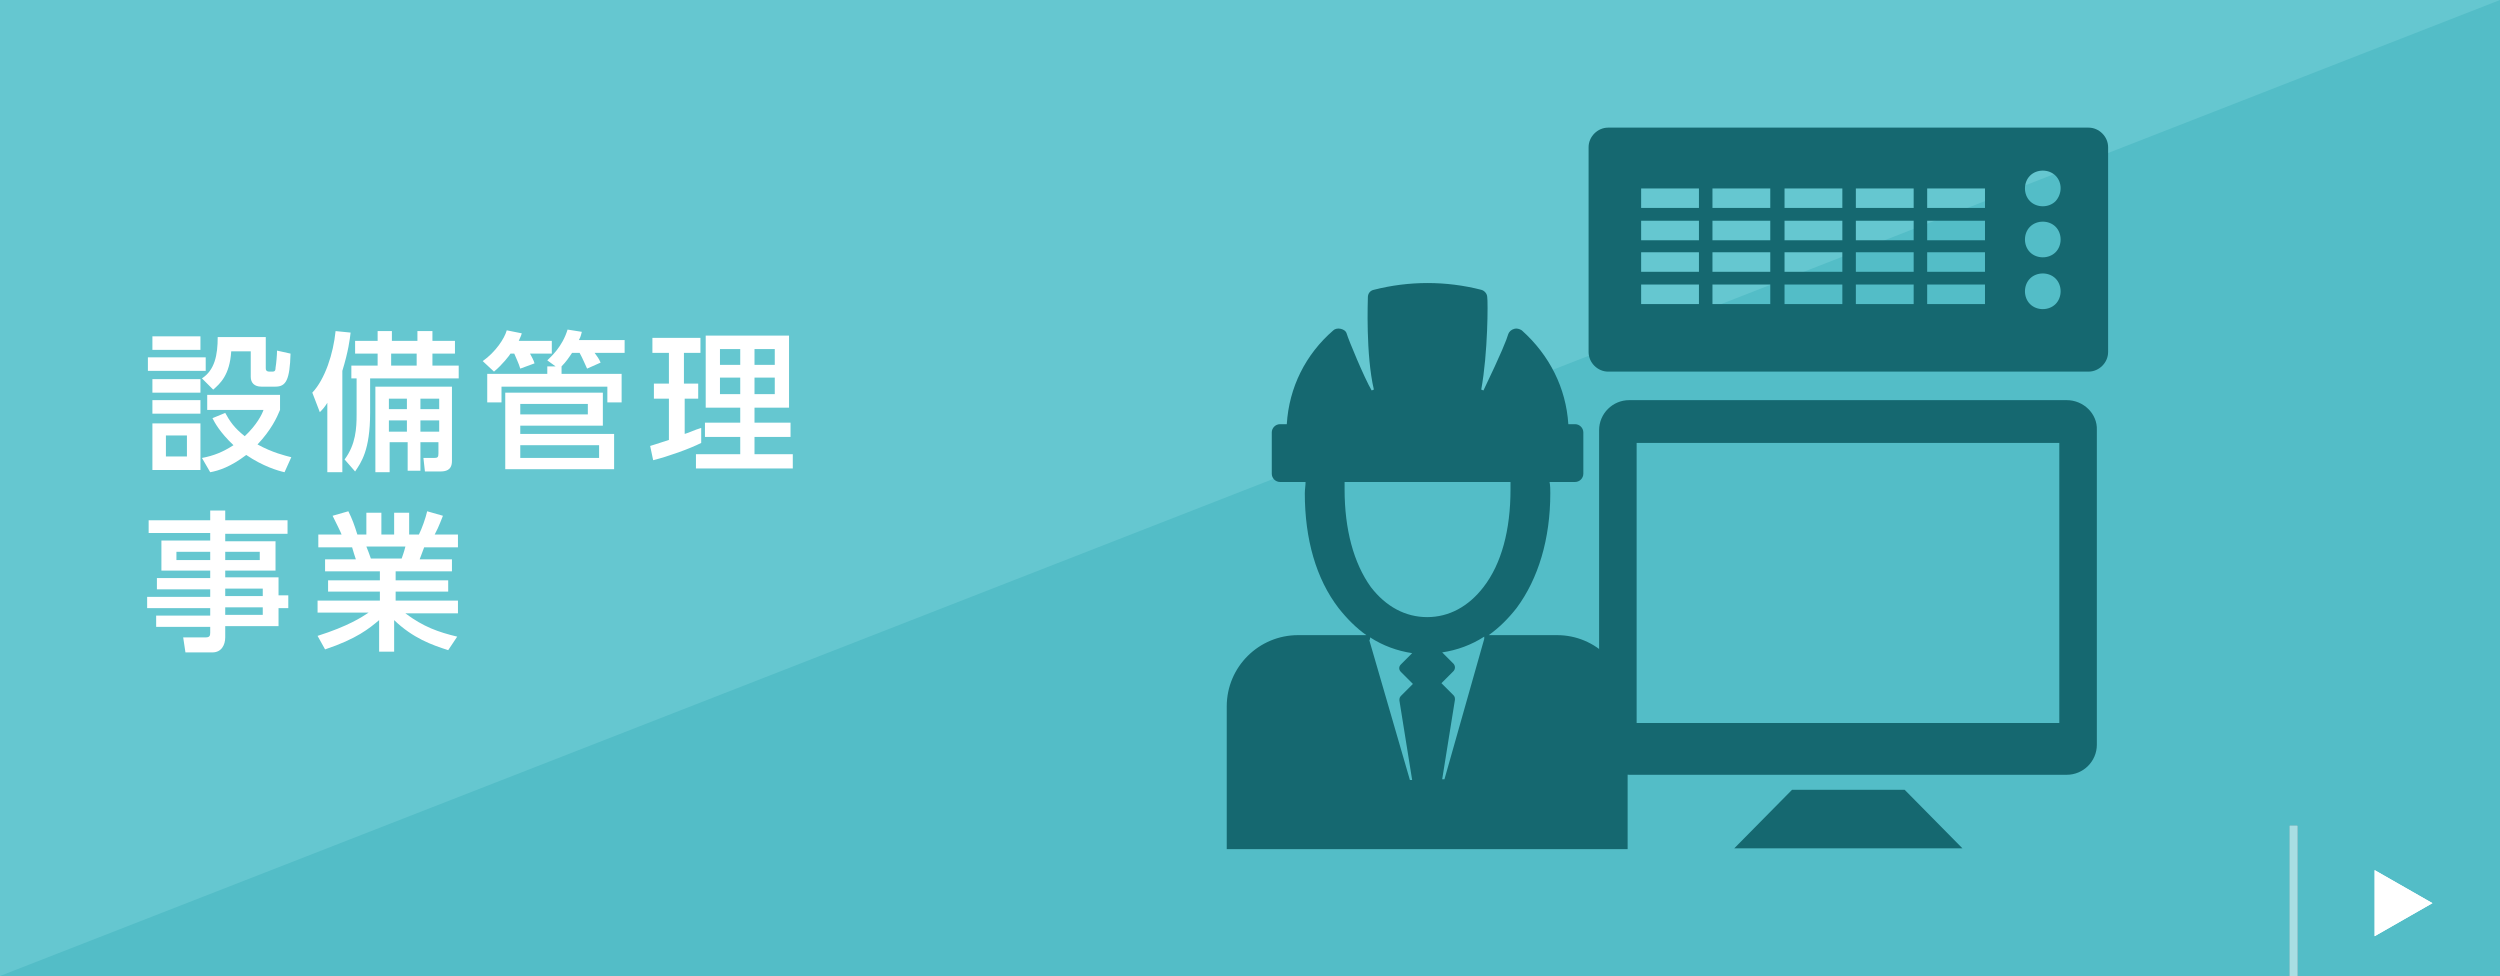 <?xml version="1.0" encoding="utf-8"?>
<!-- Generator: Adobe Illustrator 21.1.0, SVG Export Plug-In . SVG Version: 6.00 Build 0)  -->
<svg version="1.1" xmlns="http://www.w3.org/2000/svg" xmlns:xlink="http://www.w3.org/1999/xlink" x="0px" y="0px" width="333px"
	 height="130px" viewBox="0 0 333 130" style="enable-background:new 0 0 333 130;" xml:space="preserve">
<style type="text/css">
	.st0{fill-rule:evenodd;clip-rule:evenodd;fill:#65C7D0;}
	.st1{fill-rule:evenodd;clip-rule:evenodd;fill:#53BDC7;}
	.st2{fill-rule:evenodd;clip-rule:evenodd;fill:#FFFFFF;}
	.st3{fill-rule:evenodd;clip-rule:evenodd;fill:#F4BDBD;}
	.st4{fill-rule:evenodd;clip-rule:evenodd;fill:#A9DEE3;}
	.st5{fill:#156870;}
	.st6{fill:none;}
	.st7{fill:#FFFFFF;}
</style>
<g id="背景">
	<g>
		<path class="st0" d="M0,0h333v130H0V0z"/>
		<path class="st1" d="M333,0v130H0L333,0z"/>
	</g>
</g>
<g id="その他">
	<g>
		<g>
			<g>
				<g>
					<polygon class="st2" points="316.3,115.9 316.3,124.7 324,120.3 					"/>
				</g>
			</g>
			<g>
				<g>
					<rect x="305" y="110" class="st3" width="1" height="20"/>
				</g>
			</g>
		</g>
		<g>
			<g>
				<g>
					<polygon class="st2" points="316.3,115.9 316.3,124.7 324,120.3 					"/>
				</g>
			</g>
			<g>
				<g>
					<rect x="305" y="110" class="st4" width="1" height="20"/>
				</g>
			</g>
		</g>
	</g>
	<g>
		<g>
			<g>
				<path class="st5" d="M275.3,53.3H217c-2.2,0-4,1.8-4,4v41.9c0,2.2,1.8,4,4,4h58.3c2.2,0,4-1.8,4-4V57.3
					C279.4,55.1,277.5,53.3,275.3,53.3z M274.3,96.3H218V59h56.3V96.3z"/>
				<polygon class="st5" points="238.7,105.2 231,113 261.4,113 253.7,105.2 				"/>
			</g>
		</g>
		<g>
			<path class="st5" d="M207.4,84.6h-9.1c1.4-1,2.6-2.2,3.7-3.6c2.9-3.9,4.5-9.2,4.5-15.3c0-0.5,0-1-0.1-1.5h3.4
				c0.6,0,1.1-0.5,1.1-1.1v-5.5c0-0.6-0.5-1.1-1.1-1.1h-0.9c-0.3-4.8-2.5-9.2-6.2-12.5c-0.3-0.2-0.7-0.3-1-0.2
				c-0.4,0.1-0.7,0.4-0.8,0.7c-0.2,0.7-0.9,2.5-3.3,7.5c-0.1,0-0.2-0.1-0.3-0.1c0.9-4.9,0.9-11.8,0.8-12.3c0-0.5-0.4-0.9-0.8-1
				c-4.7-1.2-9.6-1.2-14.3,0c-0.5,0.1-0.8,0.5-0.8,1c0,0.4-0.3,7.6,0.8,12.3c-0.1,0-0.2,0.1-0.3,0.1c-1-1.7-3.1-6.8-3.3-7.5
				c-0.1-0.4-0.4-0.6-0.8-0.7c-0.4-0.1-0.8,0-1,0.2c-3.7,3.2-5.9,7.6-6.2,12.5h-0.9c-0.6,0-1.1,0.5-1.1,1.1v5.5
				c0,0.6,0.5,1.1,1.1,1.1h3.4c0,0.5-0.1,1-0.1,1.5c0,6.1,1.5,11.4,4.5,15.3c1.1,1.4,2.4,2.7,3.7,3.6h-9.1c-5.2,0-9.5,4.2-9.5,9.5
				v19h53.4V94C216.8,88.8,212.6,84.6,207.4,84.6z M179.1,65.2c0-0.3,0-0.7,0-1h22.1c0,0.3,0,0.6,0,1c0,5.4-1.2,9.9-3.6,13
				c-2,2.6-4.6,4-7.5,4s-5.5-1.4-7.5-4C180.3,75,179.1,70.5,179.1,65.2z M182.5,84.9c1.7,1.1,3.6,1.8,5.6,2.1l-1.5,1.5
				c-0.3,0.3-0.3,0.7,0,1l1.6,1.6l-1.6,1.6c-0.2,0.2-0.2,0.4-0.2,0.6l1.7,10.6h-0.3l-5.4-18.6C182.5,85.2,182.5,85,182.5,84.9z
				 M192.4,103.8h-0.3l1.7-10.6c0-0.2,0-0.4-0.2-0.6l-1.6-1.6l1.6-1.6c0.1-0.1,0.2-0.3,0.2-0.5c0-0.2-0.1-0.4-0.2-0.5l-1.5-1.5
				c2-0.3,3.9-1,5.6-2.1c0,0.2,0,0.3,0,0.3L192.4,103.8z"/>
		</g>
		<g>
			<rect x="237.6" y="37.9" class="st6" width="7.7" height="2.6"/>
			<rect x="228.1" y="25.1" class="st6" width="7.7" height="2.6"/>
			<rect x="247.2" y="37.9" class="st6" width="7.7" height="2.6"/>
			<rect x="228.1" y="29.4" class="st6" width="7.7" height="2.6"/>
			<rect x="237.6" y="25.1" class="st6" width="7.7" height="2.6"/>
			<rect x="237.6" y="29.4" class="st6" width="7.7" height="2.6"/>
			<rect x="237.6" y="33.6" class="st6" width="7.7" height="2.6"/>
			<rect x="218.6" y="29.4" class="st6" width="7.7" height="2.6"/>
			<rect x="218.6" y="33.6" class="st6" width="7.7" height="2.6"/>
			<rect x="228.1" y="33.6" class="st6" width="7.7" height="2.6"/>
			<rect x="218.6" y="37.9" class="st6" width="7.7" height="2.6"/>
			<rect x="228.1" y="37.9" class="st6" width="7.7" height="2.6"/>
			<rect x="218.6" y="25.1" class="st6" width="7.7" height="2.6"/>
			<rect x="256.7" y="33.6" class="st6" width="7.7" height="2.6"/>
			<rect x="256.7" y="29.4" class="st6" width="7.7" height="2.6"/>
			<rect x="256.7" y="25.1" class="st6" width="7.7" height="2.6"/>
			<rect x="247.2" y="29.4" class="st6" width="7.7" height="2.6"/>
			<rect x="247.2" y="33.6" class="st6" width="7.7" height="2.6"/>
			<rect x="256.7" y="37.9" class="st6" width="7.7" height="2.6"/>
			<rect x="247.2" y="25.1" class="st6" width="7.7" height="2.6"/>
			<path class="st5" d="M278.2,17h-64c-1.4,0-2.6,1.2-2.6,2.6v27.3c0,1.4,1.2,2.6,2.6,2.6h64c1.4,0,2.6-1.2,2.6-2.6V19.6
				C280.8,18.2,279.6,17,278.2,17z M226.3,40.5h-7.7v-2.6h7.7V40.5z M226.3,36.2h-7.7v-2.6h7.7V36.2z M226.3,32h-7.7v-2.6h7.7V32z
				 M226.3,27.7h-7.7v-2.6h7.7V27.7z M235.8,40.5h-7.7v-2.6h7.7V40.5z M235.8,36.2h-7.7v-2.6h7.7V36.2z M235.8,32h-7.7v-2.6h7.7V32z
				 M235.8,27.7h-7.7v-2.6h7.7V27.7z M245.4,40.5h-7.7v-2.6h7.7V40.5z M245.4,36.2h-7.7v-2.6h7.7V36.2z M245.4,32h-7.7v-2.6h7.7V32z
				 M245.4,27.7h-7.7v-2.6h7.7V27.7z M254.9,40.5h-7.7v-2.6h7.7V40.5z M254.9,36.2h-7.7v-2.6h7.7V36.2z M254.9,32h-7.7v-2.6h7.7V32z
				 M254.9,27.7h-7.7v-2.6h7.7V27.7z M264.4,40.5h-7.7v-2.6h7.7V40.5z M264.4,36.2h-7.7v-2.6h7.7V36.2z M264.4,32h-7.7v-2.6h7.7V32z
				 M264.4,27.7h-7.7v-2.6h7.7V27.7z M273.8,40.5c-0.9,0.9-2.5,0.9-3.4,0c-0.9-0.9-0.9-2.5,0-3.4c0.9-0.9,2.5-0.9,3.4,0
				C274.7,38,274.7,39.6,273.8,40.5z M273.8,33.6c-0.9,0.9-2.5,0.9-3.4,0c-0.9-0.9-0.9-2.5,0-3.4c0.9-0.9,2.5-0.9,3.4,0
				S274.7,32.7,273.8,33.6z M273.8,26.8c-0.9,0.9-2.5,0.9-3.4,0c-0.9-0.9-0.9-2.5,0-3.4c0.9-0.9,2.5-0.9,3.4,0
				C274.7,24.3,274.7,25.8,273.8,26.8z"/>
		</g>
	</g>
</g>
<g id="文字">
	<g>
		<path class="st7" d="M27.4,47.6v1.8h-7.7v-1.8H27.4z M26.7,44.8v1.8h-6.4v-1.8H26.7z M26.7,50.5v1.8h-6.4v-1.8H26.7z M26.7,53.3
			v1.8h-6.4v-1.8H26.7z M26.7,56.4v6.2h-6.4v-6.2H26.7z M24.9,58h-2.8v2.8h2.8V58z M35.4,44.8V49c0,0.2,0,0.5,0.5,0.5h0.4
			c0.4,0,0.4-0.3,0.4-0.5c0.1-0.6,0.2-1.7,0.2-2.3l1.8,0.4c-0.1,3.5-0.6,4.4-2,4.4h-1.9c-0.9,0-1.4-0.5-1.4-1.3v-3.4h-2.6
			c-0.2,3.2-1.5,4.3-2.4,5.1l-1.5-1.5c1.7-1.1,2.1-3.1,2.1-5.5H35.4z M37.9,62.9c-0.9-0.2-2.9-0.8-5.1-2.3c-2.1,1.6-3.7,2.1-4.8,2.3
			l-1.1-1.9c1.6-0.3,2.8-0.8,4.2-1.7c-1.8-1.7-2.5-3-2.8-3.6L30,55c0.6,1.1,1.2,2,2.6,3.1c1.6-1.5,2.3-2.9,2.5-3.5h-7.5v-2h9.7v2
			c-0.4,1-1.2,2.7-3,4.6c2,1.1,3.7,1.5,4.5,1.7L37.9,62.9z"/>
		<path class="st7" d="M43.7,53.5c-0.5,0.8-0.7,1-1.1,1.4l-1-2.6c1.7-1.8,2.8-5.2,3.1-8.2l2,0.2c-0.1,0.9-0.3,2.5-1.1,5.1v13.5h-2
			V53.5z M50.2,44.1h2v1.3h3.4v-1.3h2v1.3h3v1.7h-3v1.6h3.5v1.7H49.3v4.6c0,5-1.2,6.6-2,7.8l-1.4-1.6c1.5-2,1.6-4.2,1.6-6v-4.8h-0.7
			v-1.7h3.5v-1.6h-3v-1.7h3V44.1z M60.2,51.5v9.9c0,1.3-0.9,1.4-1.6,1.4h-2L56.4,61h1.4c0.5,0,0.6-0.1,0.6-0.6v-1.5H56v3.8h-1.7
			v-3.8h-2.4v4H50V51.5H60.2z M51.8,53.1v1.4h2.4v-1.4H51.8z M51.8,56v1.5h2.4V56H51.8z M52.1,47.1v1.6h3.4v-1.6H52.1z M56,53.1v1.4
			h2.5v-1.4H56z M56,56v1.5h2.5V56H56z"/>
		<path class="st7" d="M73.5,45.4v1.7h-2.9c0.2,0.4,0.5,0.9,0.6,1.3l-1.9,0.7c-0.2-0.7-0.6-1.5-0.8-2h-0.5c-0.1,0.2-1.1,1.5-2.2,2.4
			l-1.5-1.4c1.7-1.2,2.9-3,3.2-4.1l2,0.4c-0.1,0.4-0.2,0.5-0.4,1H73.5z M74.8,49.8h8v3.8h-1.9v-2.1H66.8v2.1h-1.9v-3.8h8v-1H74
			L72.9,48c0.5-0.5,2-1.8,2.7-4.1l1.9,0.3c-0.1,0.3-0.1,0.6-0.4,1.1h6.1v1.7h-4c0.3,0.4,0.6,0.8,0.8,1.3l-1.8,0.8
			c-0.2-0.4-0.6-1.4-1-2.1h-1c-0.4,0.6-0.8,1.2-1.4,1.8V49.8z M80.3,52.3v4.4h-11v1.1h12.5v4.7H67.3V52.3H80.3z M69.3,53.8v1.4h9
			v-1.4H69.3z M69.3,59.3v1.7h10.5v-1.7H69.3z"/>
		<path class="st7" d="M86.6,59.4c0.6-0.2,0.7-0.2,2.5-0.8v-5.5h-2v-2h2V47h-2.2v-2h6.4v2h-2.2v4.1H93v2h-1.8v4.7
			c0.7-0.2,1.2-0.5,2.2-0.8v2c-1.6,0.8-4.4,1.8-6.4,2.3L86.6,59.4z M94,44.7h11.1v9.6h-4.6v2h4.8v1.9h-4.8v2.3h5.1v1.9H92.7v-1.9
			h5.9v-2.3h-4.7v-1.9h4.7v-2H94V44.7z M95.9,46.5v2.1h2.7v-2.1H95.9z M95.9,50.3v2.2h2.7v-2.2H95.9z M100.5,46.5v2.1h2.7v-2.1
			H100.5z M100.5,50.3v2.2h2.7v-2.2H100.5z"/>
		<path class="st7" d="M38.3,71.1H30v1h6.7V76H30v0.9h7.1v2.4h1.3V81h-1.3v2.4H30v1.5c0,1-0.5,2-1.7,2h-3.6l-0.3-2h3
			c0.5,0,0.6-0.2,0.6-0.6v-0.8h-7.2v-1.5H28v-1h-8.4v-1.5H28v-1h-7.1v-1.5H28V76h-6.5V72H28v-1h-8.2v-1.7H28v-1.3h2v1.3h8.3V71.1z
			 M28,73.5h-4.5v1.1H28V73.5z M34.6,73.5H30v1.1h4.6V73.5z M35,78.4h-5v1h5V78.4z M35,80.9h-5v1h5V80.9z"/>
		<path class="st7" d="M59.7,86.6c-2.2-0.7-4.7-1.6-7.2-4v4.2h-2v-4.2c-1.3,1.1-3,2.5-7.2,3.9l-1-1.8c4.1-1.3,5.9-2.5,6.8-3.1h-6.8
			V80h8.3v-1.2h-6.9v-1.5h6.9v-1.2h-7.3v-1.6h4.1c-0.1-0.3-0.4-1.2-0.5-1.6h-4.5v-1.7h3.1c-0.1-0.3-0.8-1.7-1.2-2.5l2.1-0.6
			c0.5,1,0.8,1.8,1.2,3.1h1.2v-2.9h2v2.9h1.7v-2.9h2v2.9h1.3c0.4-0.8,0.9-2.2,1.1-3.1l2.1,0.6c-0.1,0.2-0.5,1.4-1.1,2.5h3.1v1.7
			h-4.5c-0.1,0.3-0.5,1.3-0.6,1.6h4.3v1.6h-7.5v1.2h7v1.5h-7V80h8.3v1.7H54c2.4,1.8,4.4,2.5,6.9,3.1L59.7,86.6z M53.5,74.4
			c0.1-0.3,0.3-0.8,0.5-1.6h-5.2c0.1,0.2,0.5,1.3,0.6,1.6H53.5z"/>
	</g>
</g>
</svg>
